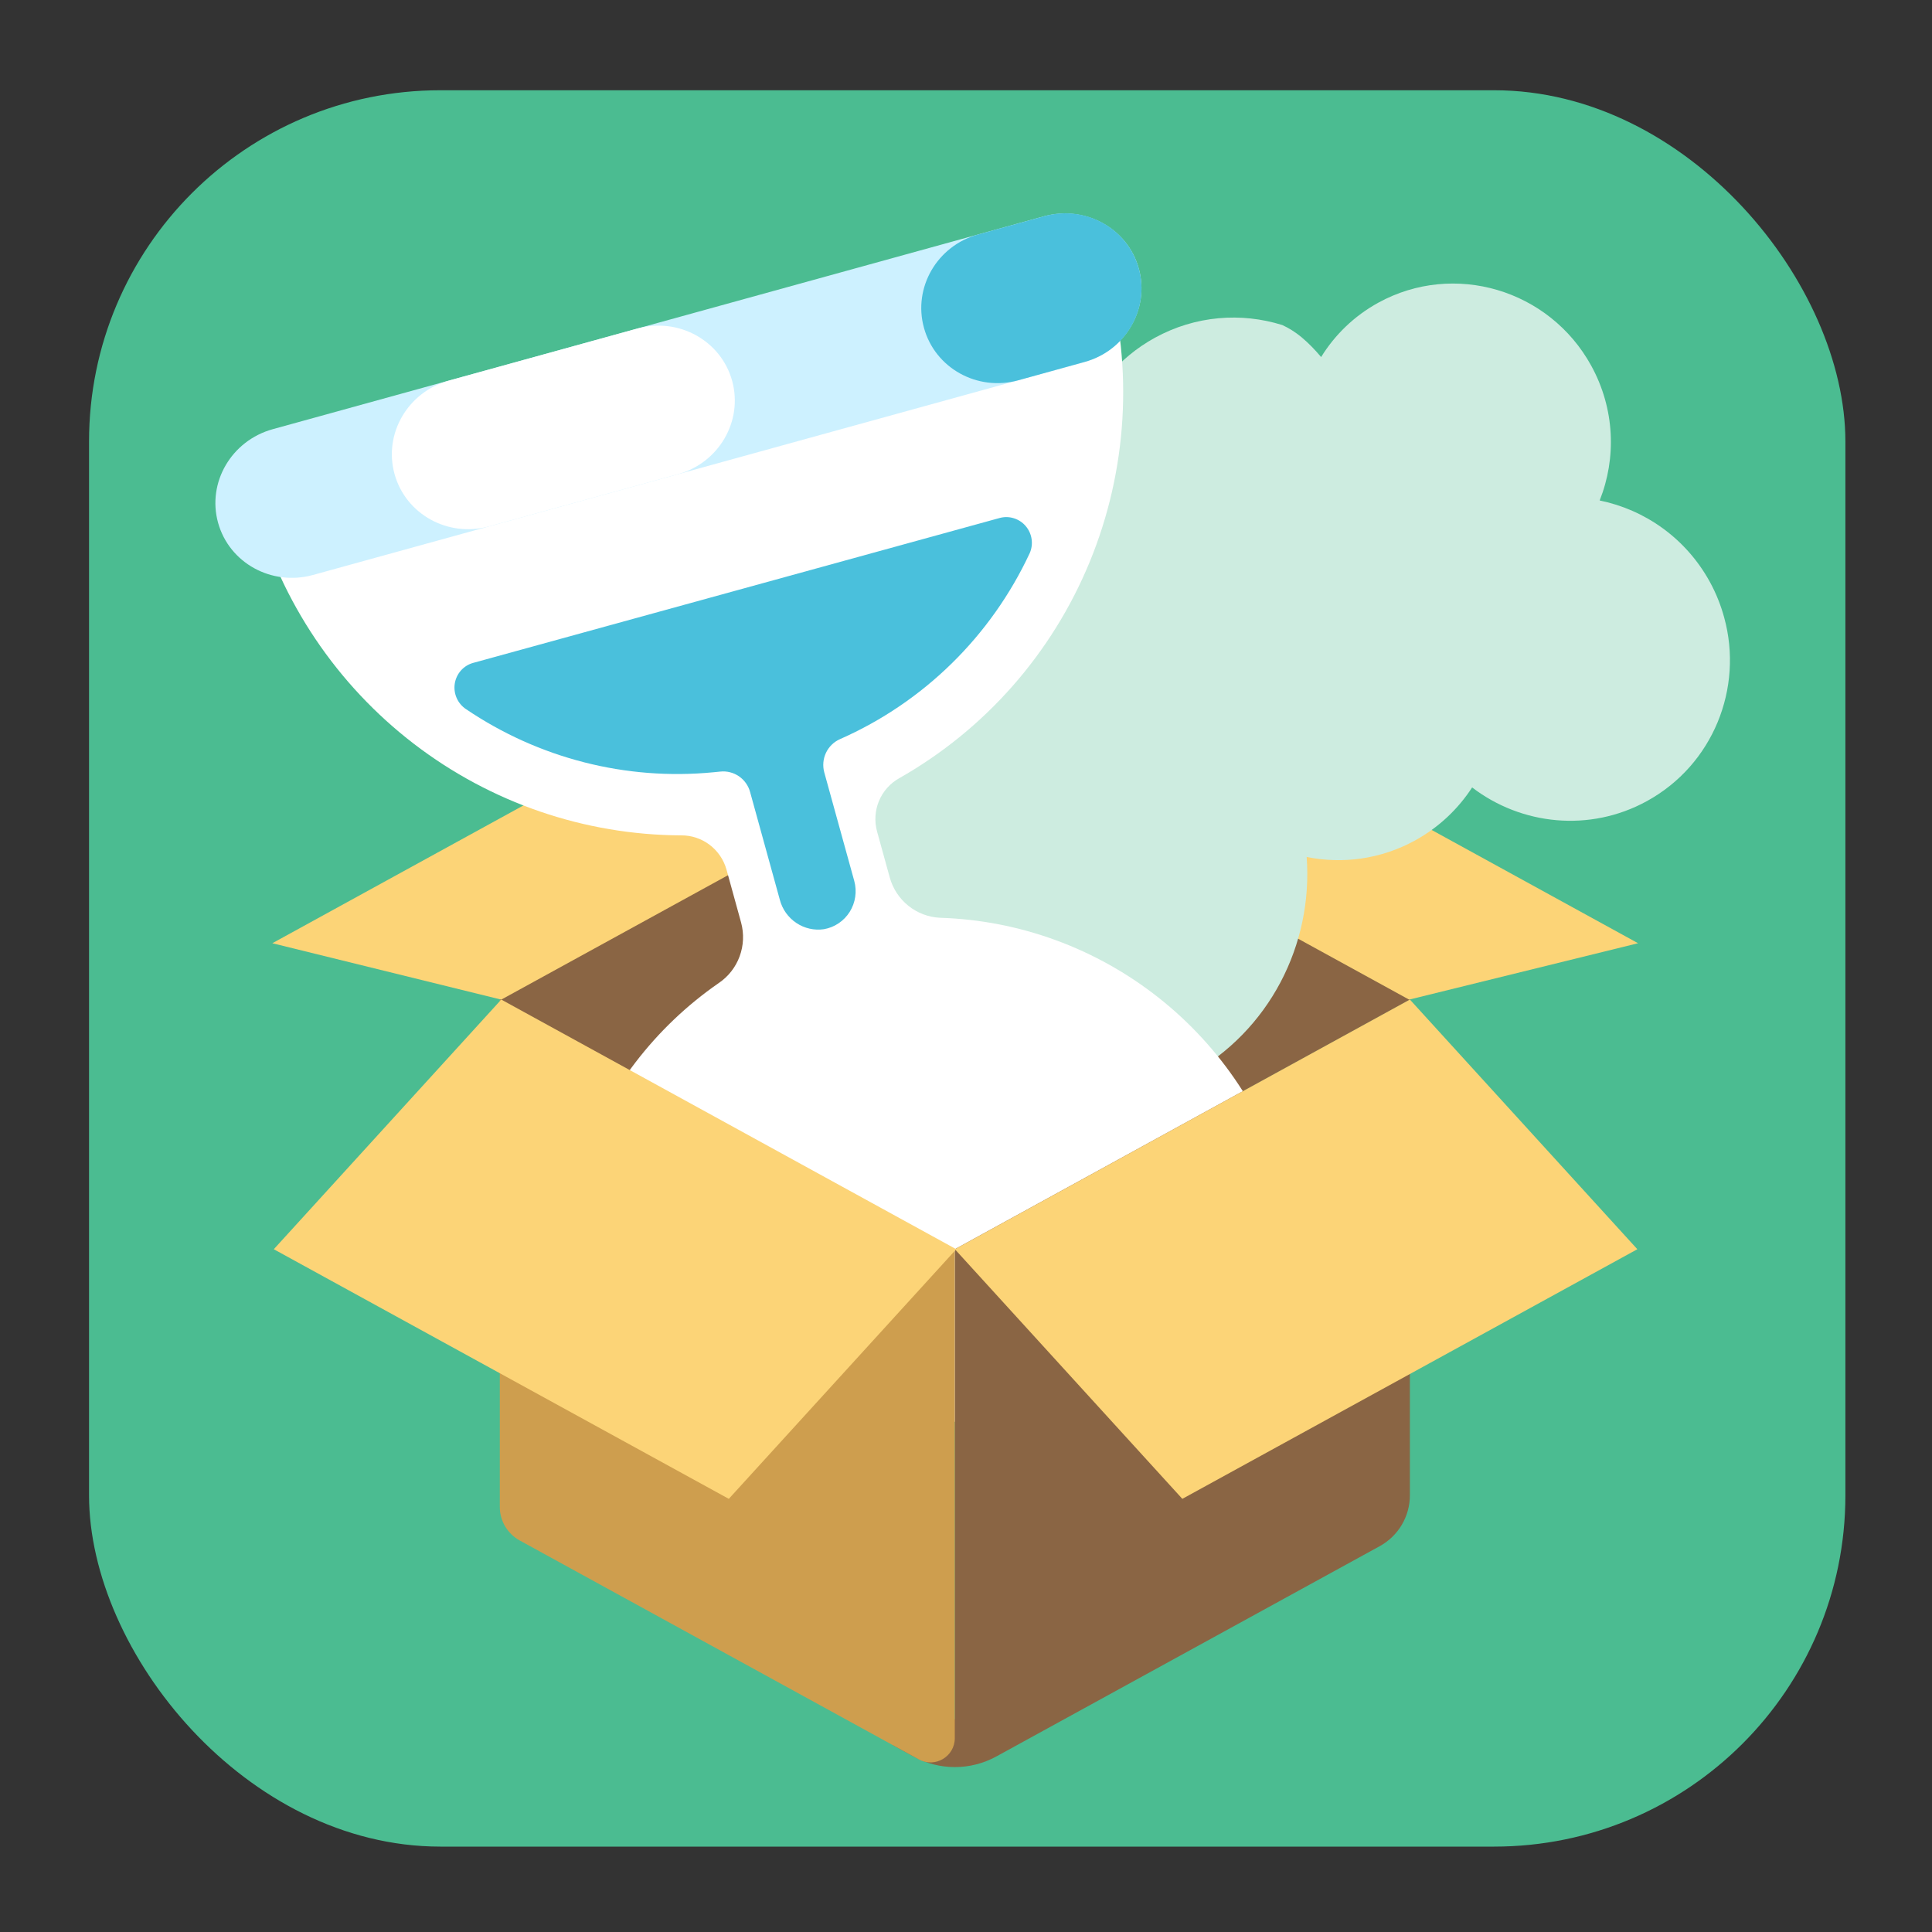 <svg width="70" height="70" viewBox="0 0 70 70" fill="none" xmlns="http://www.w3.org/2000/svg">
<rect x="0" y="0" width="70" height="70" fill="#333333" stroke="none"/>
<g clip-path="url(#clip0_6547_13624)">
<rect x="3.226" y="3.27" width="63.636" height="63.636" rx="12.727" fill="#4BBC91"/>
<g clip-path="url(#clip1_6547_13624)">
<path d="M51.083 36.218L34.597 45.262V27.171L51.083 36.218Z" fill="#8A6544"/>
<path d="M34.597 27.171V45.262L18.111 36.218L34.597 27.171Z" fill="#8A6544"/>
<path d="M34.647 27.174L18.161 36.218L9.867 34.175L26.353 25.128L34.647 27.174Z" fill="#FCD477"/>
<path d="M34.572 27.174L51.055 36.218L59.35 34.175L42.864 25.128L34.572 27.174Z" fill="#FCD477"/>
<path d="M34.439 40.392C34.963 40.105 35.406 39.724 35.758 39.282C38.041 40.279 40.732 40.248 43.072 38.964C46.011 37.35 47.577 34.208 47.343 31.049C48.637 31.312 50.024 31.135 51.267 30.453C52.135 29.976 52.834 29.307 53.338 28.53C55.117 29.894 57.596 30.165 59.67 29.026C62.071 27.708 63.17 24.931 62.473 22.383C62.353 21.939 62.181 21.501 61.949 21.079C61.078 19.494 59.593 18.468 57.959 18.133C58.569 16.603 58.513 14.816 57.654 13.251C56.136 10.486 52.68 9.463 49.939 10.967C49.059 11.451 48.361 12.136 47.867 12.936C47.65 12.679 47.415 12.433 47.149 12.211C46.926 12.029 46.697 11.885 46.46 11.777C44.974 11.313 43.312 11.432 41.845 12.237C40.512 12.969 39.574 14.14 39.106 15.473C37.73 15.153 36.236 15.317 34.907 16.046C34.837 16.085 34.766 16.124 34.698 16.167C33.92 17.07 32.671 18.285 32.888 20.041C33.094 21.691 34.129 22.98 34.518 24.533C34.126 24.783 33.762 25.061 33.429 25.366C31.494 27.113 30.526 29.679 30.738 32.247C30.528 32.323 30.321 32.41 30.118 32.521C27.965 33.703 27.186 36.424 28.379 38.596C29.571 40.769 32.285 41.572 34.438 40.39L34.439 40.392Z" fill="#CDECE0"/>
<path d="M46.652 43.197C45.882 40.408 44.244 37.937 41.978 36.148C39.712 34.358 36.938 33.343 34.063 33.253C33.643 33.234 33.24 33.082 32.911 32.818C32.582 32.554 32.346 32.191 32.235 31.784L31.777 30.124C31.677 29.758 31.702 29.37 31.847 29.02C31.993 28.671 32.251 28.381 32.579 28.197C35.687 26.435 38.116 23.677 39.481 20.361C40.845 17.046 41.067 13.363 40.111 9.899L9.253 18.417C10.19 21.812 12.206 24.808 14.993 26.948C17.78 29.088 21.184 30.254 24.685 30.267C25.054 30.265 25.415 30.385 25.71 30.608C26.006 30.832 26.221 31.147 26.322 31.505L26.851 33.424C26.962 33.83 26.943 34.26 26.797 34.654C26.652 35.047 26.387 35.385 26.04 35.619C23.729 37.218 21.977 39.506 21.028 42.162C20.079 44.818 19.982 47.708 20.75 50.428L22.008 54.986L47.934 47.83L46.676 43.272C46.664 43.249 46.66 43.224 46.652 43.197Z" fill="white"/>
<path d="M17.143 24.018C16.972 24.065 16.818 24.161 16.7 24.294C16.582 24.427 16.505 24.592 16.477 24.768C16.45 24.944 16.473 25.125 16.545 25.289C16.616 25.452 16.733 25.592 16.881 25.691C19.517 27.477 22.685 28.287 25.843 27.981L26.096 27.956C26.336 27.93 26.577 27.991 26.776 28.128C26.975 28.266 27.118 28.47 27.18 28.705L28.255 32.601C28.345 32.945 28.557 33.243 28.852 33.44C29.146 33.637 29.502 33.718 29.851 33.667C30.042 33.634 30.224 33.561 30.385 33.452C30.546 33.344 30.683 33.203 30.787 33.038C30.89 32.873 30.958 32.688 30.986 32.495C31.015 32.303 31.003 32.105 30.951 31.917L29.865 27.985C29.8 27.747 29.823 27.494 29.928 27.273C30.034 27.051 30.216 26.875 30.44 26.778V26.778C33.467 25.442 35.907 23.049 37.31 20.039C37.38 19.878 37.403 19.7 37.376 19.527C37.35 19.353 37.275 19.19 37.16 19.057C37.046 18.924 36.896 18.827 36.729 18.776C36.562 18.724 36.383 18.722 36.215 18.769L17.143 24.018Z" fill="#4AC0DC"/>
<path d="M37.82 7.838L9.884 15.55C8.386 15.963 7.498 17.481 7.901 18.939C8.304 20.398 9.844 21.245 11.342 20.832L39.278 13.12C40.776 12.707 41.664 11.189 41.261 9.731C40.858 8.272 39.318 7.425 37.82 7.838Z" fill="#CDF1FF"/>
<path d="M23.099 11.902L16.265 13.789C14.774 14.2 13.892 15.716 14.295 17.175C14.697 18.633 16.232 19.482 17.723 19.071L24.557 17.184C26.047 16.773 26.929 15.257 26.527 13.798C26.124 12.34 24.589 11.491 23.099 11.902Z" fill="white"/>
<path d="M37.845 7.831L35.435 8.497C33.951 8.906 33.074 10.421 33.477 11.879C33.88 13.338 35.409 14.188 36.893 13.779L39.303 13.113C40.787 12.704 41.664 11.189 41.261 9.731C40.858 8.272 39.329 7.422 37.845 7.831Z" fill="#4AC0DC"/>
<path d="M34.594 45.26V62.286L32.348 63.23L33.095 63.64C34.031 64.153 35.163 64.153 36.099 63.64L49.991 56.02C50.665 55.65 51.083 54.943 51.083 54.176V36.216L34.597 45.26H34.594Z" fill="#8A6544"/>
<path d="M33.294 63.748L18.828 55.813C18.385 55.569 18.109 55.104 18.109 54.601V36.216L34.594 45.26V62.976C34.594 63.645 33.877 64.068 33.291 63.746L33.294 63.748Z" fill="#CE9E4E"/>
<path d="M59.324 45.262L42.838 54.306L34.597 45.262L51.083 36.216L59.324 45.262Z" fill="#FCD477"/>
<path d="M9.92 45.262L26.406 54.306L34.647 45.262L18.162 36.216L9.92 45.262Z" fill="#FCD477"/>
</g>
</g>
<defs>
<clipPath id="clip0_6547_13624">
<rect width="70" height="70" fill="white"/>
</clipPath>
<clipPath id="clip1_6547_13624">
<rect width="75.303" height="70" fill="white" transform="translate(-3.138 -0.972)"/>
</clipPath>
</defs>
</svg>
